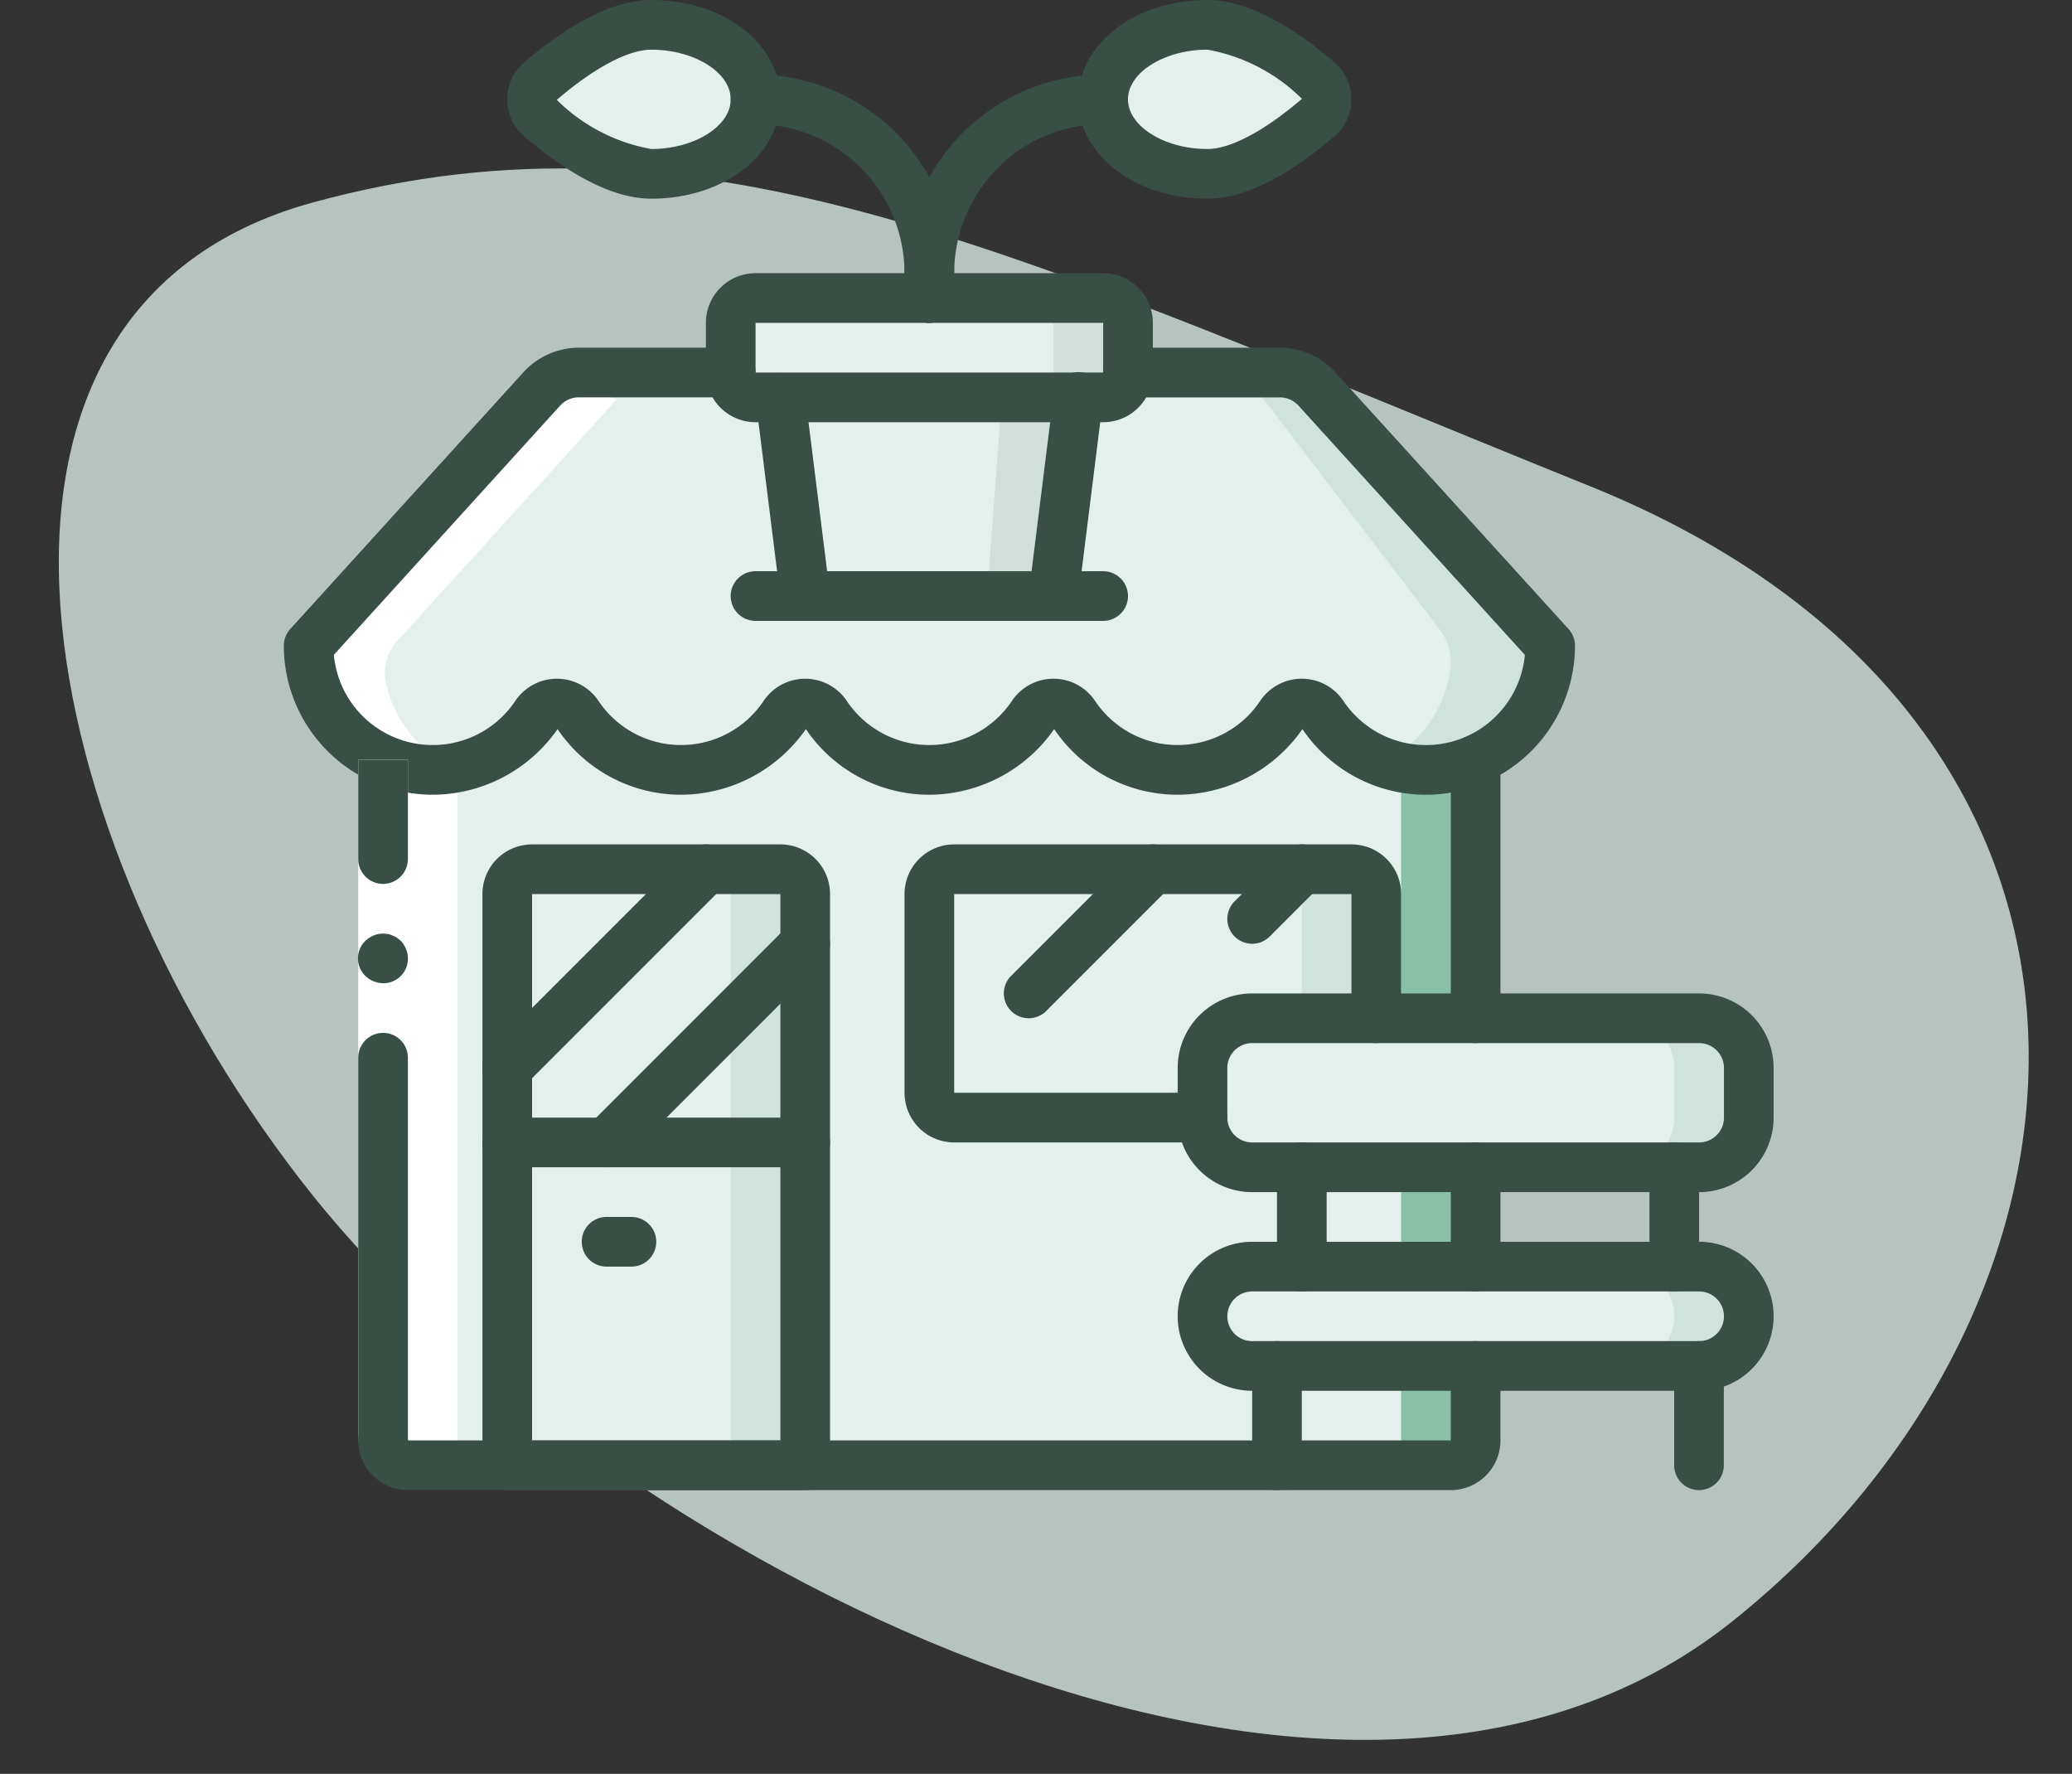 <svg xmlns="http://www.w3.org/2000/svg" width="116.825" height="99.992" viewBox="0 0 116.825 99.992">
  <rect x="0" y="0" width="116.825" height="99.992" fill="#333333" stroke="none"/>
  <g id="Group_216" data-name="Group 216" transform="translate(-1016 -1232)">
    <path id="Path_685" data-name="Path 685" d="M99.165,83.507c-21.656,7.143-39.54-.794-72.739-12.21S-6.5,26.957,15.088,7.8s64.122.645,81.146,19.78S120.821,76.364,99.165,83.507Z" transform="translate(1128.312 1331.992) rotate(-177)" fill="#deeee8" opacity="0.77"/>
    <g id="gardening" transform="translate(1032 1232)">
      <path id="Path_633" data-name="Path 633" d="M95.727,238.934v41.872a1.468,1.468,0,0,1-1.4,1.527h-58.8a1.468,1.468,0,0,1-1.4-1.527V238.934Zm0,0" transform="translate(-28.526 -199.734)" fill="#88c0a8"/>
      <path id="Path_634" data-name="Path 634" d="M91.514,238.934v41.872a1.429,1.429,0,0,1-1.3,1.527H35.418a1.429,1.429,0,0,1-1.3-1.527V238.934Zm0,0" transform="translate(-28.514 -199.734)" fill="#e3f0eb"/>
      <path id="Path_635" data-name="Path 635" d="M55.234,128H63.8a2.841,2.841,0,0,1,2.073.91l6.832,7.532,5.493,6.04a2.683,2.683,0,0,1,.7,2.306,7,7,0,0,1-12.666,2.524,1.423,1.423,0,0,0-2.392,0,7,7,0,0,1-11.608,0,1.424,1.424,0,0,0-2.392,0,7,7,0,0,1-11.608,0,1.423,1.423,0,0,0-2.392,0,7,7,0,0,1-11.608,0,1.423,1.423,0,0,0-2.392,0,7,7,0,0,1-12.666-2.524,2.683,2.683,0,0,1,.7-2.306l5.493-6.04,6.832-7.532a2.84,2.84,0,0,1,2.072-.91h8.568" transform="translate(-7.634 -107)" fill="#955ba5"/>
      <path id="Path_636" data-name="Path 636" d="M55.234,128H63.8a2.841,2.841,0,0,1,2.073.91l6.832,7.532,5.493,6.04a2.683,2.683,0,0,1,.7,2.306,7,7,0,0,1-12.666,2.524,1.423,1.423,0,0,0-2.392,0,7,7,0,0,1-11.608,0,1.424,1.424,0,0,0-2.392,0,7,7,0,0,1-11.608,0,1.423,1.423,0,0,0-2.392,0,7,7,0,0,1-11.608,0,1.423,1.423,0,0,0-2.392,0,7,7,0,0,1-12.666-2.524,2.683,2.683,0,0,1,.7-2.306l5.493-6.04,6.832-7.532a2.84,2.84,0,0,1,2.072-.91h8.568" transform="translate(-7.634 -107)" fill="#e3f0eb"/>
      <path id="Path_637" data-name="Path 637" d="M341.542,144.786a7,7,0,0,1-6.86,5.614,6.709,6.709,0,0,1-2.38-.435,6.8,6.8,0,0,0,3.738-5.18,3.059,3.059,0,0,0-.588-2.31l-4.62-6.034-5.754-7.532a2.252,2.252,0,0,0-1.75-.91h3.122a2.841,2.841,0,0,1,2.073.91l6.832,7.532,5.488,6.034A2.676,2.676,0,0,1,341.542,144.786Zm0,0" transform="translate(-270.282 -107)" fill="#cee3db"/>
      <path id="Path_638" data-name="Path 638" d="M93.6,300.068v14H76.8v-14a1.4,1.4,0,0,1,1.4-1.4h14A1.4,1.4,0,0,1,93.6,300.068Zm0,0" transform="translate(-64.201 -249.668)" fill="#cee3db"/>
      <path id="Path_639" data-name="Path 639" d="M247.067,300.068v7l-9.8,5.6h-14a1.4,1.4,0,0,1-1.4-1.4v-11.2a1.4,1.4,0,0,1,1.4-1.4h22.4A1.4,1.4,0,0,1,247.067,300.068Zm0,0" transform="translate(-185.467 -249.668)" fill="#cee3db"/>
      <path id="Path_640" data-name="Path 640" d="M89.4,300.068v14H76.8v-14a1.4,1.4,0,0,1,1.4-1.4H88A1.4,1.4,0,0,1,89.4,300.068Zm0,0" transform="translate(-64.201 -249.668)" fill="#e3f0eb"/>
      <path id="Path_641" data-name="Path 641" d="M242.867,300.068v7l-9.8,5.6h-9.8a1.4,1.4,0,0,1-1.4-1.4v-11.2a1.4,1.4,0,0,1,1.4-1.4h18.2A1.4,1.4,0,0,1,242.867,300.068Zm0,0" transform="translate(-185.467 -249.668)" fill="#e3f0eb"/>
      <path id="Path_642" data-name="Path 642" d="M187.468,128l-1.4,14h-14l-1.4-14Zm0,0" transform="translate(-142.668 -107)" fill="#cee0d9"/>
      <path id="Path_643" data-name="Path 643" d="M183.267,128l-1.05,14h-10.5l-1.05-14Zm0,0" transform="translate(-142.668 -107)" fill="#e3f0eb"/>
      <path id="Path_644" data-name="Path 644" d="M155,102.4h19.6a1.4,1.4,0,0,1,1.4,1.4v2.8a1.4,1.4,0,0,1-1.4,1.4H155a1.4,1.4,0,0,1-1.4-1.4v-2.8A1.4,1.4,0,0,1,155,102.4Zm0,0" transform="translate(-128.401 -85.599)" fill="#cee0d9"/>
      <path id="Path_645" data-name="Path 645" d="M155,102.4h15.4a1.4,1.4,0,0,1,1.4,1.4v2.8a1.4,1.4,0,0,1-1.4,1.4H155a1.4,1.4,0,0,1-1.4-1.4v-2.8A1.4,1.4,0,0,1,155,102.4Zm0,0" transform="translate(-128.401 -85.599)" fill="#e3f0eb"/>
      <path id="Path_646" data-name="Path 646" d="M97.932,12.735c0,2.32-2.634,4.2-5.883,4.2-2.2,0-4.792-1.926-6.237-3.17a1.345,1.345,0,0,1,0-2.061c1.445-1.243,4.037-3.169,6.237-3.169C95.3,8.535,97.932,10.415,97.932,12.735Zm0,0" transform="translate(-71.332 -7.135)" fill="#e3f0eb"/>
      <path id="Path_647" data-name="Path 647" d="M281.6,12.735c0,2.32,2.633,4.2,5.883,4.2,2.2,0,4.792-1.926,6.237-3.17a1.346,1.346,0,0,0,0-2.061c-1.445-1.243-4.037-3.169-6.237-3.169C284.235,8.535,281.6,10.415,281.6,12.735Zm0,0" transform="translate(-235.401 -7.135)" fill="#e3f0eb"/>
      <path id="Path_648" data-name="Path 648" d="M346.534,438a2.82,2.82,0,0,1-2.8,2.8h-25.2a2.8,2.8,0,1,1,0-5.6h25.2A2.808,2.808,0,0,1,346.534,438Zm0,0" transform="translate(-263.934 -363.799)" fill="#cee3db"/>
      <path id="Path_649" data-name="Path 649" d="M318.534,349.867h25.2a2.8,2.8,0,0,1,2.8,2.8v2.8a2.8,2.8,0,0,1-2.8,2.8h-25.2a2.8,2.8,0,0,1-2.8-2.8v-2.8A2.8,2.8,0,0,1,318.534,349.867Zm0,0" transform="translate(-263.934 -292.467)" fill="#cee3db"/>
      <path id="Path_650" data-name="Path 650" d="M342.334,438a2.821,2.821,0,0,1-2.8,2.8h-21a2.8,2.8,0,1,1,0-5.6h21A2.808,2.808,0,0,1,342.334,438Zm0,0" transform="translate(-263.934 -363.799)" fill="#e3f0eb"/>
      <path id="Path_651" data-name="Path 651" d="M318.534,349.867h21a2.8,2.8,0,0,1,2.8,2.8v2.8a2.8,2.8,0,0,1-2.8,2.8h-21a2.8,2.8,0,0,1-2.8-2.8v-2.8A2.8,2.8,0,0,1,318.534,349.867Zm0,0" transform="translate(-263.934 -292.467)" fill="#e3f0eb"/>
      <path id="Path_652" data-name="Path 652" d="M76.8,392.535H93.6v18.2H76.8Zm0,0" transform="translate(-64.201 -328.135)" fill="#cee3db"/>
      <path id="Path_653" data-name="Path 653" d="M76.8,392.535H89.4v18.2H76.8Zm0,0" transform="translate(-64.201 -328.135)" fill="#e3f0eb"/>
      <path id="Path_654" data-name="Path 654" d="M24.266,131.711a2.842,2.842,0,0,0-2.072.91l-6.832,7.532L9.87,146.192a2.683,2.683,0,0,0-.7,2.307,7,7,0,0,0,4.062,5v37.672a1.429,1.429,0,0,0,1.3,1.527h4.2a1.428,1.428,0,0,1-1.3-1.527V153.5a7,7,0,0,1-4.062-5,2.685,2.685,0,0,1,.7-2.307l5.492-6.039,6.832-7.532" transform="translate(-7.634 -110.102)" fill="#fff"/>
      <path id="Path_655" data-name="Path 655" d="M64.4,144.665a8.4,8.4,0,0,1-6.965-3.7,8.617,8.617,0,0,1-7.035,3.7,8.4,8.4,0,0,1-6.964-3.7,8.618,8.618,0,0,1-7.035,3.7,8.4,8.4,0,0,1-6.964-3.7,8.618,8.618,0,0,1-7.035,3.7,8.4,8.4,0,0,1-6.965-3.7,8.617,8.617,0,0,1-7.035,3.7,8.41,8.41,0,0,1-8.4-8.4,1.4,1.4,0,0,1,.364-.942l13.16-14.489a4.246,4.246,0,0,1,3.108-1.37H25.2a1.4,1.4,0,0,1,0,2.8H16.632a1.429,1.429,0,0,0-1.045.461L2.823,136.78a5.6,5.6,0,0,0,10.22,2.614,2.823,2.823,0,0,1,4.713,0,5.6,5.6,0,0,0,9.287,0,2.823,2.823,0,0,1,4.712,0,5.6,5.6,0,0,0,9.287,0,2.823,2.823,0,0,1,4.713,0,5.6,5.6,0,0,0,9.287,0,2.823,2.823,0,0,1,4.713,0,5.6,5.6,0,0,0,10.221-2.613L57.2,122.717a1.422,1.422,0,0,0-1.036-.451H47.6a1.4,1.4,0,0,1,0-2.8h8.568a4.244,4.244,0,0,1,3.1,1.358l13.17,14.5a1.4,1.4,0,0,1,.364.942A8.41,8.41,0,0,1,64.4,144.665Zm0,0" transform="translate(0 -99.865)" fill="#384f45"/>
      <path id="Path_656" data-name="Path 656" d="M28.4,261.035v38.374H25.6V261.035Zm0,0" transform="translate(-21.401 -218.209)" fill="#fff"/>
      <g id="Group_212" data-name="Group 212" transform="translate(4.183)">
        <path id="Path_657" data-name="Path 657" d="M27,268.035a1.405,1.405,0,0,0,1.4-1.4v-5.6H25.6v5.6A1.4,1.4,0,0,0,27,268.035Zm0,0" transform="translate(-25.584 -218.209)" fill="#384f45"/>
        <path id="Path_658" data-name="Path 658" d="M25.6,377.876h2.8V356.3a1.4,1.4,0,0,0-2.8,0Zm0,0" transform="translate(-25.584 -296.676)" fill="#384f45"/>
        <path id="Path_659" data-name="Path 659" d="M28.314,322.169a1.475,1.475,0,0,0-.406-.994l-.21-.168a1.053,1.053,0,0,0-.252-.126.9.9,0,0,0-.252-.084,2.042,2.042,0,0,0-.28-.028,1.471,1.471,0,0,0-.994.406,1.38,1.38,0,0,0,.462,2.282,1.408,1.408,0,0,0,.532.112,1.387,1.387,0,0,0,1.4-1.4Zm0,0" transform="translate(-25.497 -268.143)" fill="#384f45"/>
        <path id="Path_660" data-name="Path 660" d="M87.2,469.2H28.4a2.8,2.8,0,0,1-2.8-2.8,1.4,1.4,0,1,1,2.8,0H87.2v-4.2a1.4,1.4,0,0,1,2.8,0v4.2A2.8,2.8,0,0,1,87.2,469.2Zm0,0" transform="translate(-25.584 -385.201)" fill="#384f45"/>
        <path id="Path_661" data-name="Path 661" d="M402.467,269.874a1.4,1.4,0,0,1-1.4-1.4V253.9a1.4,1.4,0,1,1,2.8,0v14.574A1.4,1.4,0,0,1,402.467,269.874Zm0,0" transform="translate(-339.45 -211.074)" fill="#384f45"/>
        <path id="Path_662" data-name="Path 662" d="M402.467,400.935a1.4,1.4,0,0,1-1.4-1.4v-5.6a1.4,1.4,0,0,1,2.8,0v5.6A1.4,1.4,0,0,1,402.467,400.935Zm0,0" transform="translate(-339.45 -328.135)" fill="#384f45"/>
        <path id="Path_663" data-name="Path 663" d="M336.6,435.068H311.4a4.2,4.2,0,1,1,0-8.4h25.2a4.2,4.2,0,1,1,0,8.4Zm-25.2-5.6a1.4,1.4,0,1,0,0,2.8h25.2a1.4,1.4,0,1,0,0-2.8Zm0,0" transform="translate(-260.982 -356.668)" fill="#384f45"/>
        <path id="Path_664" data-name="Path 664" d="M336.6,352.533H311.4a4.2,4.2,0,0,1-4.2-4.2v-2.8a4.2,4.2,0,0,1,4.2-4.2h25.2a4.2,4.2,0,0,1,4.2,4.2v2.8A4.2,4.2,0,0,1,336.6,352.533Zm-25.2-8.4a1.4,1.4,0,0,0-1.4,1.4v2.8a1.4,1.4,0,0,0,1.4,1.4h25.2a1.4,1.4,0,0,0,1.4-1.4v-2.8a1.4,1.4,0,0,0-1.4-1.4Zm0,0" transform="translate(-260.982 -285.332)" fill="#384f45"/>
        <path id="Path_665" data-name="Path 665" d="M342.732,400.935a1.4,1.4,0,0,1-1.4-1.4v-5.6a1.4,1.4,0,0,1,2.8,0v5.6A1.4,1.4,0,0,1,342.732,400.935Zm0,0" transform="translate(-289.515 -328.135)" fill="#384f45"/>
        <path id="Path_666" data-name="Path 666" d="M470.732,400.935a1.4,1.4,0,0,1-1.4-1.4v-5.6a1.4,1.4,0,0,1,2.8,0v5.6A1.4,1.4,0,0,1,470.732,400.935Zm0,0" transform="translate(-396.515 -328.135)" fill="#384f45"/>
        <path id="Path_667" data-name="Path 667" d="M334.2,469.2a1.4,1.4,0,0,1-1.4-1.4v-5.6a1.4,1.4,0,0,1,2.8,0v5.6A1.4,1.4,0,0,1,334.2,469.2Zm0,0" transform="translate(-282.384 -385.201)" fill="#384f45"/>
        <path id="Path_668" data-name="Path 668" d="M479.232,469.2a1.4,1.4,0,0,1-1.4-1.4v-5.6a1.4,1.4,0,0,1,2.8,0v5.6A1.4,1.4,0,0,1,479.232,469.2Zm0,0" transform="translate(-403.621 -385.201)" fill="#384f45"/>
        <path id="Path_669" data-name="Path 669" d="M86.466,326.533h-16.8a1.4,1.4,0,0,1-1.4-1.4v-32.2a2.8,2.8,0,0,1,2.8-2.8h14a2.8,2.8,0,0,1,2.8,2.8v32.2A1.4,1.4,0,0,1,86.466,326.533Zm-15.4-2.8h14v-30.8h-14Zm0,0" transform="translate(-61.249 -242.533)" fill="#384f45"/>
        <path id="Path_670" data-name="Path 670" d="M86.466,386.8h-16.8a1.4,1.4,0,1,1,0-2.8h16.8a1.4,1.4,0,1,1,0,2.8Zm0,0" transform="translate(-61.249 -321)" fill="#384f45"/>
        <path id="Path_671" data-name="Path 671" d="M69.668,304.22a1.4,1.4,0,0,1-.99-2.39l11.2-11.2a1.4,1.4,0,0,1,1.98,1.98l-11.2,11.2A1.393,1.393,0,0,1,69.668,304.22Zm0,0" transform="translate(-61.251 -242.62)" fill="#384f45"/>
        <path id="Path_672" data-name="Path 672" d="M103.8,329.821a1.4,1.4,0,0,1-.99-2.39l11.2-11.2a1.4,1.4,0,0,1,1.98,1.98l-11.2,11.2A1.4,1.4,0,0,1,103.8,329.821Zm0,0" transform="translate(-89.784 -264.021)" fill="#384f45"/>
        <path id="Path_673" data-name="Path 673" d="M105.2,420.933h-1.4a1.4,1.4,0,1,1,0-2.8h1.4a1.4,1.4,0,1,1,0,2.8Zm0,0" transform="translate(-89.782 -349.533)" fill="#384f45"/>
        <path id="Path_674" data-name="Path 674" d="M230.132,306.933h-14a2.8,2.8,0,0,1-2.8-2.8v-11.2a2.8,2.8,0,0,1,2.8-2.8h22.4a2.8,2.8,0,0,1,2.8,2.8v7a1.4,1.4,0,0,1-2.8,0v-7h-22.4v11.2h14a1.4,1.4,0,0,1,0,2.8Zm0,0" transform="translate(-182.515 -242.533)" fill="#384f45"/>
        <path id="Path_675" data-name="Path 675" d="M248.868,300.02a1.4,1.4,0,0,1-.99-2.39l7-7a1.4,1.4,0,0,1,1.98,1.98l-7,7A1.4,1.4,0,0,1,248.868,300.02Zm0,0" transform="translate(-211.051 -242.62)" fill="#384f45"/>
        <path id="Path_676" data-name="Path 676" d="M325.668,295.82a1.4,1.4,0,0,1-.99-2.39l2.8-2.8a1.4,1.4,0,0,1,1.98,1.98l-2.8,2.8A1.393,1.393,0,0,1,325.668,295.82Zm0,0" transform="translate(-275.251 -242.62)" fill="#384f45"/>
        <path id="Path_677" data-name="Path 677" d="M174.6,199.069H155a1.4,1.4,0,0,1,0-2.8h19.6a1.4,1.4,0,0,1,0,2.8Zm0,0" transform="translate(-132.584 -164.069)" fill="#384f45"/>
        <path id="Path_678" data-name="Path 678" d="M167.467,102.267h-19.6a2.8,2.8,0,0,1-2.8-2.8v-2.8a2.8,2.8,0,0,1,2.8-2.8h19.6a2.8,2.8,0,0,1,2.8,2.8v2.8A2.8,2.8,0,0,1,167.467,102.267Zm-19.6-5.6v2.8h19.6v-2.8Zm0,0" transform="translate(-125.45 -78.467)" fill="#384f45"/>
        <path id="Path_679" data-name="Path 679" d="M164.942,142.09a1.4,1.4,0,0,1-1.387-1.226l-1.4-11.2a1.4,1.4,0,0,1,2.778-.347l1.4,11.2a1.4,1.4,0,0,1-1.216,1.562A1.329,1.329,0,0,1,164.942,142.09Zm0,0" transform="translate(-139.727 -107.091)" fill="#384f45"/>
        <path id="Path_680" data-name="Path 680" d="M257.4,141.91a1.323,1.323,0,0,1-.175-.011,1.4,1.4,0,0,1-1.216-1.562l1.4-11.2a1.4,1.4,0,1,1,2.778.347l-1.4,11.2A1.4,1.4,0,0,1,257.4,141.91Zm0,0" transform="translate(-218.183 -106.91)" fill="#384f45"/>
        <path id="Path_681" data-name="Path 681" d="M84.918,11.2c-2.54,0-5.292-1.908-7.151-3.508a2.748,2.748,0,0,1,0-4.183C79.626,1.908,82.378,0,84.918,0,89,0,92.2,2.46,92.2,5.6S89,11.2,84.918,11.2Zm0-8.4c-1.294,0-3.234,1.032-5.324,2.83A10.091,10.091,0,0,0,84.918,8.4c2.429,0,4.483-1.282,4.483-2.8S87.347,2.8,84.918,2.8Zm0,0" transform="translate(-68.384)" fill="#384f45"/>
        <path id="Path_682" data-name="Path 682" d="M164.8,39.6a1.4,1.4,0,0,1-1.4-1.4V36.8a8.409,8.409,0,0,0-8.4-8.4,1.4,1.4,0,0,1,0-2.8,11.213,11.213,0,0,1,11.2,11.2v1.4A1.4,1.4,0,0,1,164.8,39.6Zm0,0" transform="translate(-132.584 -21.401)" fill="#384f45"/>
        <path id="Path_683" data-name="Path 683" d="M280.349,11.2c-4.084,0-7.283-2.46-7.283-5.6s3.2-5.6,7.283-5.6c2.54,0,5.291,1.908,7.151,3.508a2.748,2.748,0,0,1,0,4.183C285.64,9.292,282.89,11.2,280.349,11.2Zm0-8.4c-2.43,0-4.483,1.282-4.483,2.8s2.053,2.8,4.483,2.8c1.294,0,3.234-1.031,5.324-2.83A10.1,10.1,0,0,0,280.349,2.8Zm0,0" transform="translate(-232.45)" fill="#384f45"/>
        <path id="Path_684" data-name="Path 684" d="M214.732,39.6a1.4,1.4,0,0,1-1.4-1.4V36.8a11.213,11.213,0,0,1,11.2-11.2,1.4,1.4,0,0,1,0,2.8,8.409,8.409,0,0,0-8.4,8.4v1.4A1.4,1.4,0,0,1,214.732,39.6Zm0,0" transform="translate(-182.515 -21.401)" fill="#384f45"/>
      </g>
    </g>
  </g>
</svg>
